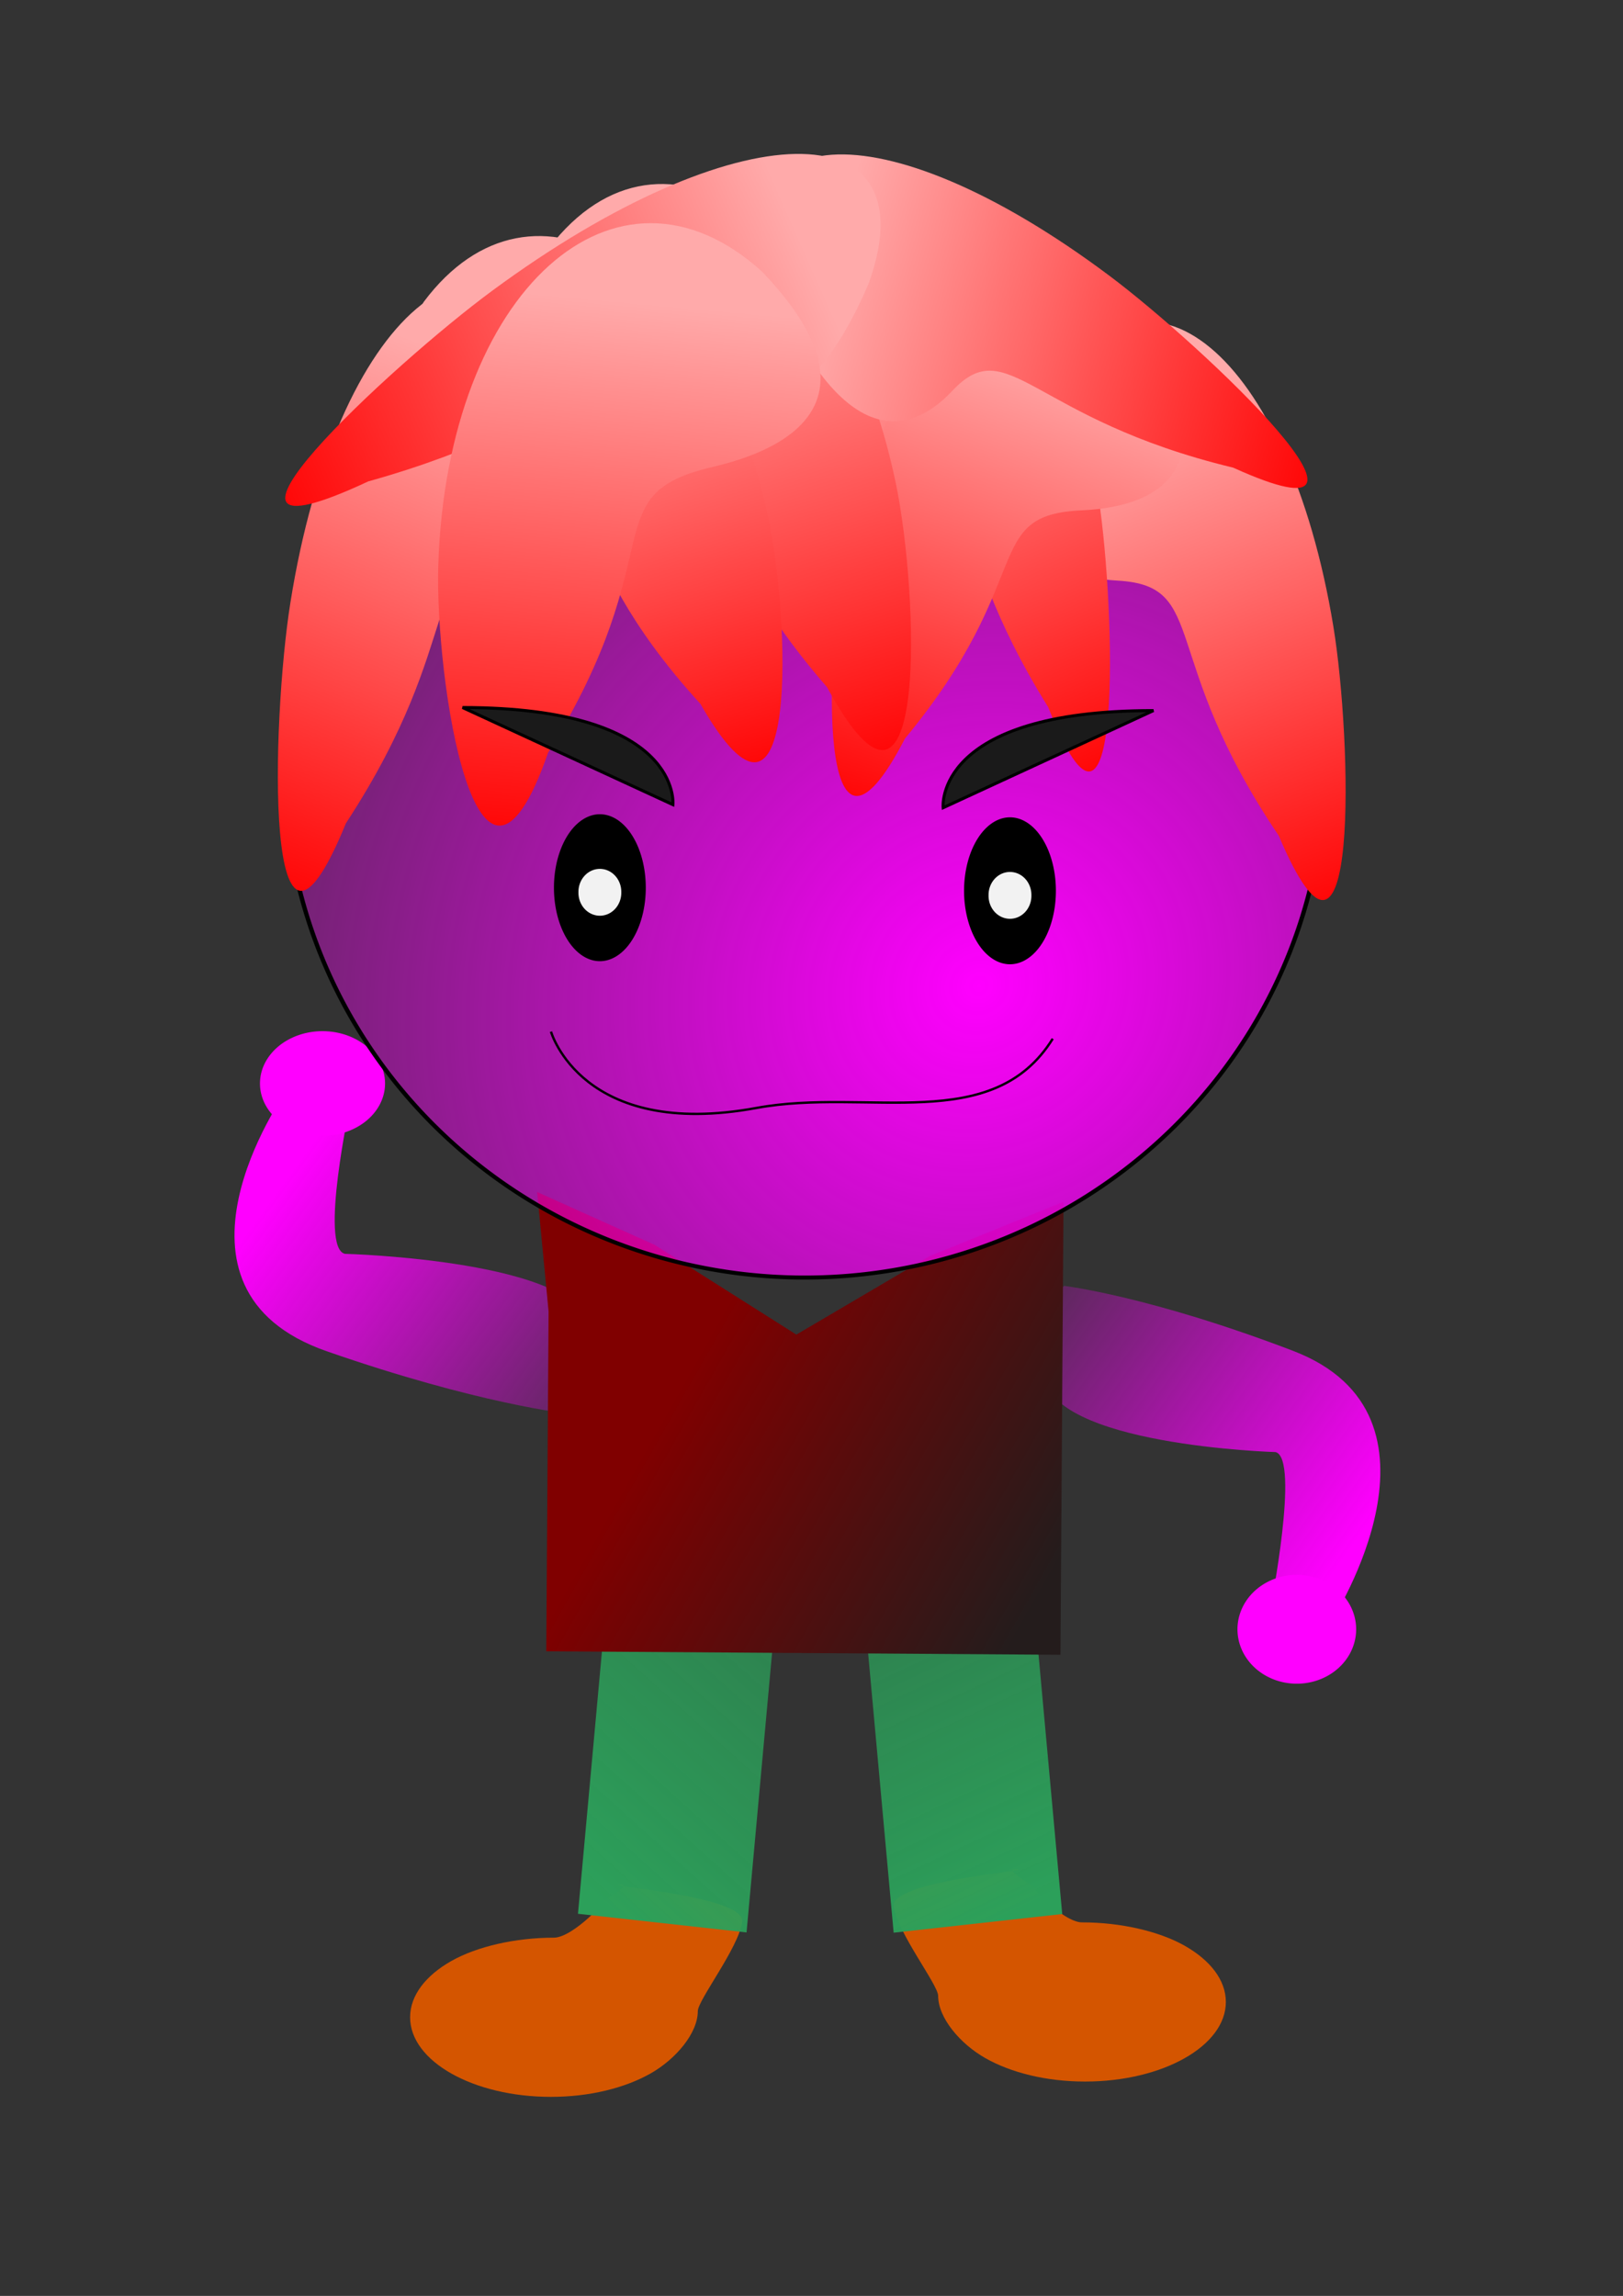 <?xml version="1.0" encoding="UTF-8" standalone="no"?>
<!-- Created with Inkscape (http://www.inkscape.org/) -->
<svg
    xmlns:inkscape="http://www.inkscape.org/namespaces/inkscape"
    xmlns:rdf="http://www.w3.org/1999/02/22-rdf-syntax-ns#"
    xmlns="http://www.w3.org/2000/svg"
    xmlns:sodipodi="http://sodipodi.sourceforge.net/DTD/sodipodi-0.dtd"
    xmlns:cc="http://creativecommons.org/ns#"
    xmlns:xlink="http://www.w3.org/1999/xlink"
    xmlns:dc="http://purl.org/dc/elements/1.1/"
    xmlns:svg="http://www.w3.org/2000/svg"
    xmlns:ns1="http://sozi.baierouge.fr"
    id="svg2"
    sodipodi:docname="29.svg"
    viewBox="0 0 744.09 1052.4"
    sodipodi:version="0.32"
    inkscape:output_extension="org.inkscape.output.svg.inkscape"
    inkscape:version="0.46"
  >
  <rect x="0" y="0" width="744.09" height="1052.4" fill="#333333" stroke="none"/>
  <defs
      id="defs4"
    >
    <linearGradient
        id="linearGradient3203"
        inkscape:collect="always"
      >
      <stop
          id="stop3205"
          style="stop-color:#ffaaaa"
          offset="0"
      />
      <stop
          id="stop3207"
          style="stop-color:#ff0000"
          offset="1"
      />
    </linearGradient
    >
    <radialGradient
        id="radialGradient2765"
        gradientUnits="userSpaceOnUse"
        cy="217.61"
        cx="484.41"
        gradientTransform="matrix(.838 -1.946 1.777 .765 -251.08 1336.5)"
        r="239.54"
        inkscape:collect="always"
      >
      <stop
          id="stop3159"
          style="stop-color:#ff00ff"
          offset="0"
      />
      <stop
          id="stop3161"
          style="stop-color:#ff00ff;stop-opacity:0"
          offset="1"
      />
    </radialGradient
    >
    <linearGradient
        id="linearGradient2767"
        y2="462.17"
        xlink:href="#linearGradient3203"
        gradientUnits="userSpaceOnUse"
        x2="-101.03"
        gradientTransform="matrix(1.18 0 0 1 805.91 9.822)"
        y1="237.13"
        x1="-204.86"
        inkscape:collect="always"
    />
    <linearGradient
        id="linearGradient2769"
        y2="462.17"
        xlink:href="#linearGradient3203"
        gradientUnits="userSpaceOnUse"
        x2="-101.03"
        gradientTransform="matrix(1.09 0 0 1 687.09 -49.11)"
        y1="237.13"
        x1="-204.86"
        inkscape:collect="always"
    />
    <linearGradient
        id="linearGradient2771"
        y2="462.17"
        xlink:href="#linearGradient3203"
        gradientUnits="userSpaceOnUse"
        x2="-101.03"
        gradientTransform="matrix(-1.292 0 0 .894 274.31 10.991)"
        y1="237.13"
        x1="-204.86"
        inkscape:collect="always"
    />
    <linearGradient
        id="linearGradient2773"
        y2="462.17"
        xlink:href="#linearGradient3203"
        gradientUnits="userSpaceOnUse"
        x2="-101.03"
        gradientTransform="matrix(1.484 0 0 .979 643.04 -49.157)"
        y1="237.13"
        x1="-204.86"
        inkscape:collect="always"
    />
    <linearGradient
        id="linearGradient2775"
        y2="462.17"
        xlink:href="#linearGradient3203"
        gradientUnits="userSpaceOnUse"
        x2="-101.03"
        gradientTransform="matrix(1.45 0 0 .91 580.06 -11.775)"
        y1="237.13"
        x1="-204.86"
        inkscape:collect="always"
    />
    <linearGradient
        id="linearGradient2777"
        y2="462.17"
        xlink:href="#linearGradient3203"
        gradientUnits="userSpaceOnUse"
        x2="-101.03"
        gradientTransform="matrix(-1.202 0 0 1.053 31.116 -18.826)"
        y1="237.13"
        x1="-204.86"
        inkscape:collect="always"
    />
    <linearGradient
        id="linearGradient2779"
        y2="462.17"
        xlink:href="#linearGradient3203"
        gradientUnits="userSpaceOnUse"
        x2="-101.03"
        gradientTransform="matrix(.671 -.817 .742 .738 390.09 -164.82)"
        y1="237.13"
        x1="-204.86"
        inkscape:collect="always"
    />
    <linearGradient
        id="linearGradient2781"
        y2="462.17"
        xlink:href="#linearGradient3203"
        gradientUnits="userSpaceOnUse"
        x2="-101.03"
        gradientTransform="matrix(-.827 -.709 -.776 .755 431.62 -150.17)"
        y1="237.13"
        x1="-204.86"
        inkscape:collect="always"
    />
    <linearGradient
        id="linearGradient2783"
        y2="462.17"
        xlink:href="#linearGradient3203"
        gradientUnits="userSpaceOnUse"
        x2="-101.03"
        gradientTransform="matrix(-1.546 .295 .183 .962 -5.463 31.264)"
        y1="237.13"
        x1="-204.86"
        inkscape:collect="always"
    />
    <linearGradient
        id="linearGradient3591"
        y2="735.25"
        gradientUnits="userSpaceOnUse"
        x2="474.26"
        y1="641.24"
        x1="308.69"
        inkscape:collect="always"
      >
      <stop
          id="stop3587"
          style="stop-color:#800000"
          offset="0"
      />
      <stop
          id="stop3589"
          style="stop-color:#241c1c"
          offset="1"
      />
    </linearGradient
    >
    <linearGradient
        id="linearGradient3605"
        y2="658.08"
        gradientUnits="userSpaceOnUse"
        x2="294.66"
        y1="545.83"
        x1="131.9"
        inkscape:collect="always"
      >
      <stop
          id="stop3601"
          style="stop-color:#ff00ff"
          offset="0"
      />
      <stop
          id="stop3603"
          style="stop-color:#ff00ff;stop-opacity:0"
          offset="1"
      />
    </linearGradient
    >
    <linearGradient
        id="linearGradient3621"
        y2="641.2"
        gradientUnits="userSpaceOnUse"
        x2="305.38"
        y1="517.72"
        x1="138.4"
        inkscape:collect="always"
      >
      <stop
          id="stop3617"
          style="stop-color:#ff00ff"
          offset="0"
      />
      <stop
          id="stop3619"
          style="stop-color:#ff00ff;stop-opacity:0"
          offset="1"
      />
    </linearGradient
    >
    <linearGradient
        id="linearGradient2675"
        y2="-401.8"
        gradientUnits="userSpaceOnUse"
        x2="218.63"
        y1="-918.61"
        x1="394.22"
        inkscape:collect="always"
      >
      <stop
          id="stop2671"
          style="stop-color:#2ca05a"
          offset="0"
      />
      <stop
          id="stop2673"
          style="stop-color:#2ca05a;stop-opacity:0"
          offset="1"
      />
    </linearGradient
    >
    <linearGradient
        id="linearGradient2683"
        y2="391.84"
        gradientUnits="userSpaceOnUse"
        x2="674.09"
        y1="834.68"
        x1="351.94"
        inkscape:collect="always"
      >
      <stop
          id="stop2679"
          style="stop-color:#2ca05a"
          offset="0"
      />
      <stop
          id="stop2681"
          style="stop-color:#2ca05a;stop-opacity:0"
          offset="1"
      />
    </linearGradient
    >
  </defs
  >
  <sodipodi:namedview
      id="base"
      inkscape:zoom="0.71268239"
      borderopacity="1.0"
      inkscape:current-layer="layer1"
      inkscape:cx="372.04724"
      inkscape:window-y="0"
      borderlayer="false"
      showgrid="false"
      inkscape:guide-bbox="true"
      showguides="true"
      bordercolor="#666666"
      inkscape:window-x="0"
      guidetolerance="10"
      objecttolerance="10"
      inkscape:window-width="1269"
      inkscape:pageopacity="0.0"
      inkscape:pageshadow="2"
      pagecolor="#ffffff"
      gridtolerance="10000"
      inkscape:cy="683.3384"
      inkscape:document-units="px"
      inkscape:window-height="965"
      showborder="true"
  />
  <g
      id="layer1"
      inkscape:label="Layer 1"
      inkscape:groupmode="layer"
    >
    <g
        id="g2690"
      >
      <path
          id="path2688"
          sodipodi:nodetypes="cssssssssss"
          style="fill-rule:evenodd;fill:#d45500"
          d="m430.11 914.85c0 10.07 10.04 22 21.72 28.6 11.68 6.61 27.82 10.69 45.63 10.69 17.82 0 33.95-4.08 45.64-10.69 11.68-6.6 18.91-15.72 18.91-25.79s-7.23-19.19-18.91-25.79c-11.69-6.61-29.22-10.69-47.04-10.69-8.91 0-26.64-19.17-20.27-15.36 2.32 1.39-17.26-9.58-9.93-9.03 9.37 0.7-57.92 5.13-56.1 17.21 1.81 12.08 20.35 35.82 20.35 40.85z"
      />
      <path
          id="path3643"
          sodipodi:nodetypes="cssssssssss"
          style="fill-rule:evenodd;fill:#d45500"
          d="m319.92 921.87c0 10.07-10.04 22-21.72 28.6s-27.82 10.69-45.63 10.69c-17.82 0-33.95-4.09-45.64-10.69-11.68-6.6-18.91-15.73-18.91-25.79 0-10.07 7.23-19.19 18.91-25.8 11.69-6.6 29.23-10.69 47.04-10.69 8.91 0 26.64-19.16 20.27-15.35-2.32 1.39 17.26-9.58 9.93-9.04-9.36 0.7 57.92 5.13 56.11 17.21-1.82 12.08-20.36 35.82-20.36 40.86z"
      />
      <rect
          id="rect3583"
          style="fill-rule:evenodd;fill:url(#linearGradient2675)"
          inkscape:transform-center-x="19.12313"
          inkscape:transform-center-y="-41.639722"
          transform="matrix(.994 -.11 -.091 -.996 0 0)"
          height="130.5"
          width="77.752"
          y="-925.63"
          x="327.44"
      />
      <rect
          id="rect3579"
          style="fill-rule:evenodd;fill:url(#linearGradient2683)"
          inkscape:transform-center-x="19.123119"
          inkscape:transform-center-y="41.639698"
          transform="matrix(.994 .11 -.091 .996 0 0)"
          height="130.5"
          width="77.752"
          y="712.3"
          x="343.74"
      />
      <g
          id="g3573"
          transform="matrix(-1.077 0 0 -1.111 756.24 1301.8)"
        >
        <path
            id="path3575"
            sodipodi:nodetypes="cscccsc"
            style="fill-rule:evenodd;fill:url(#linearGradient3621)"
            d="m249.15 641.2s-36.18-4.13-97.34-26.77c-72.356-26.79-16.93-110.66-16.93-110.66l26.53 4.21s-12.64 61.96-2.25 64.65c0 0 96.92 2.69 98.65 32.27 1.73 29.57 1.73 28.23 1.73 28.23"
        />
        <path
            id="path3577"
            sodipodi:rx="25.256693"
            sodipodi:ry="22.450394"
            style="fill-rule:evenodd;fill:#ff00ff"
            sodipodi:type="arc"
            d="m181.01 499.52a25.257 22.45 0 1 1 -50.52 0 25.257 22.45 0 1 1 50.52 0z"
            transform="translate(-5.613)"
            sodipodi:cy="499.52124"
            sodipodi:cx="155.7496"
        />
      </g
      >
      <g
          id="g3569"
          transform="matrix(1.135 0 0 1.068 -22.546 -36.838)"
        >
        <path
            id="path2793"
            sodipodi:nodetypes="cscccsc"
            style="fill-rule:evenodd;fill:url(#linearGradient3605)"
            d="m249.15 641.2s-36.18-4.13-97.34-26.77c-72.356-26.79-16.93-110.66-16.93-110.66l26.53 4.21s-12.64 61.96-2.25 64.65c0 0 96.92 2.69 98.65 32.27 1.73 29.57 1.73 28.23 1.73 28.23"
        />
        <path
            id="path3567"
            sodipodi:rx="25.256693"
            sodipodi:ry="22.450394"
            style="fill-rule:evenodd;fill:#ff00ff"
            sodipodi:type="arc"
            d="m181.01 499.52a25.257 22.45 0 1 1 -50.52 0 25.257 22.45 0 1 1 50.52 0z"
            transform="translate(-5.613)"
            sodipodi:cy="499.52124"
            sodipodi:cx="155.7496"
        />
      </g
      >
      <path
          id="rect2696"
          sodipodi:nodetypes="ccccccccccccc"
          style="fill-rule:evenodd;fill:url(#linearGradient3591)"
          d="m246.27 546.41l53.86 24.22 64.97 41.13 61.28-36.06 61.21-24.84-0.36 51.91-0.35 51.92-0.7 103.83-117.87-0.8-117.86-0.8 0.71-103.83 0.35-51.92-5.24-54.76z"
      />
      <g
          id="g2587"
          transform="translate(4.209 -120.67)"
        >
        <g
            id="g3337"
            transform="translate(-51.917 61.739)"
          >
          <path
              id="path2383"
              sodipodi:rx="238.53543"
              sodipodi:ry="254.67165"
              style="stroke-linejoin:round;stroke-opacity:.996;fill-rule:evenodd;stroke:#000000;stroke-linecap:round;stroke-miterlimit:4.1;stroke-width:2;fill:url(#radialGradient2765)"
              sodipodi:type="arc"
              d="m700.17 449.71a238.54 254.67 0 1 1 -477.07 0 238.54 254.67 0 1 1 477.07 0z"
              transform="matrix(1 0 0 .918 -44.982 -3.599)"
              sodipodi:cy="449.70944"
              sodipodi:cx="461.6362"
          />
          <path
              id="path3201"
              sodipodi:nodetypes="cscsc"
              style="fill-rule:evenodd;fill:url(#linearGradient2767)"
              d="m634 442.05c-55.66-82.38-31.76-114.63-73.88-116.97-35.95-2-58.45-24.36-29.27-85.62 40.64-73.26 107.55-19.02 128.18 106.76 8.44 51.48 12.18 183.82-25.03 95.83z"
          />
          <path
              id="path3211"
              sodipodi:nodetypes="cscsc"
              style="fill-rule:evenodd;fill:url(#linearGradient2769)"
              d="m528.29 383.12c-51.41-82.38-29.33-114.63-68.24-116.97-33.21-2-53.99-24.36-27.04-85.62 37.55-73.26 99.35-19.02 118.4 106.75 7.8 51.48 11.26 183.83-23.12 95.84z"
          />
          <path
              id="path3215"
              sodipodi:nodetypes="cscsc"
              style="fill-rule:evenodd;fill:url(#linearGradient2771)"
              d="m462.61 397.46c60.97-73.66 34.79-102.49 80.93-104.59 39.37-1.79 64.02-21.78 32.06-76.55-44.52-65.51-117.81-17.01-140.4 95.45-9.24 46.03-13.35 164.37 27.41 85.69z"
          />
          <path
              id="path3213"
              sodipodi:nodetypes="cscsc"
              style="fill-rule:evenodd;fill:url(#linearGradient2773)"
              d="m426.87 373.92c-69.99-80.64-39.93-112.2-92.91-114.49-45.19-1.96-73.48-23.85-36.8-83.81 51.11-71.71 135.24-18.62 161.18 104.5 10.61 50.39 15.32 179.93-31.47 93.8z"
          />
          <path
              id="path3217"
              sodipodi:nodetypes="cscsc"
              style="fill-rule:evenodd;fill:url(#linearGradient2775)"
              d="m368.81 381.56c-68.39-74.97-39.02-104.31-90.79-106.45-44.17-1.82-71.82-22.17-35.96-77.91 49.94-66.67 132.16-17.31 157.5 97.15 10.37 46.85 14.98 167.28-30.75 87.21z"
          />
          <path
              id="path3219"
              sodipodi:nodetypes="cscsc"
              style="fill-rule:evenodd;fill:url(#linearGradient2777)"
              d="m206.31 436.28c56.72-86.74 32.36-120.69 75.29-123.16 36.63-2.11 59.56-25.65 29.82-90.15-41.42-77.14-109.6-20.03-130.61 112.41-8.61 54.2-12.43 193.55 25.5 100.9z"
          />
          <path
              id="path3233"
              sodipodi:nodetypes="cscsc"
              style="fill-rule:evenodd;fill:url(#linearGradient2779)"
              d="m613.07 273.29c-92.74-22.29-103.08-62.64-128.76-35.21-21.91 23.4-51.29 22.47-80.15-42.95-31.26-82.23 47-88.5 152.03-9.91 42.99 32.16 143.31 127.27 56.88 88.07z"
          />
          <path
              id="path3235"
              style="fill-rule:evenodd;fill:url(#linearGradient2781)"
              d="m216.53 279.6c102.95-28.77 111.24-67.49 142.57-43.94 26.74 20.09 59.86 16.72 86.97-47.08 28.4-79.76-60.58-79-172.68 3.6-45.88 33.81-151.24 131.51-56.86 87.42z"
              inkscape:transform-center-x="-9.9609732"
              inkscape:transform-center-y="12.027018"
              sodipodi:nodetypes="cscsc"
          />
          <path
              id="path3241"
              sodipodi:nodetypes="cscsc"
              style="fill-rule:evenodd;fill:url(#linearGradient2783)"
              d="m299 403.91c57.81-93.11 20.59-118.15 75.35-130.92 46.72-10.9 72.1-38.03 22.65-89.63-66.68-60.3-144.4 8.57-148.35 134.66-1.62 51.6 17.73 179.79 50.35 85.89z"
          />
        </g
        >
        <path
            id="path3381"
            style="fill-rule:evenodd;stroke:#000000;stroke-width:1.387px;fill:#1a1a1a"
            d="m524.61 446.39c-101.02 0-96.42 44.52-96.42 44.52l96.42-44.52z"
        />
        <path
            id="path3385"
            style="fill-rule:evenodd;stroke:#000000;stroke-width:1.387px;fill:#1a1a1a"
            d="m207.86 444.99c101.02 0 96.43 44.52 96.43 44.52l-96.43-44.52z"
        />
        <g
            id="g3391"
            transform="translate(137.51 -221.7)"
          >
          <path
              id="path3387"
              sodipodi:rx="21.047243"
              sodipodi:ry="33.675591"
              style="fill-rule:evenodd;fill:#000000"
              sodipodi:type="arc"
              d="m154.35 749.28a21.047 33.676 0 1 1 -42.1 0 21.047 33.676 0 1 1 42.1 0z"
              sodipodi:cy="749.28186"
              sodipodi:cx="133.29921"
          />
          <path
              id="path3389"
              sodipodi:rx="9.8220472"
              sodipodi:ry="10.523622"
              style="fill-rule:evenodd;fill:#f2f2f2"
              sodipodi:type="arc"
              d="m143.12 735.95a9.822 10.524 0 1 1 -19.64 0 9.822 10.524 0 1 1 19.64 0z"
              transform="translate(-1.5885e-8 15.435)"
              sodipodi:cy="735.95197"
              sodipodi:cx="133.29921"
          />
        </g
        >
        <g
            id="g3395"
            transform="translate(325.53 -220.29)"
          >
          <path
              id="path3397"
              sodipodi:rx="21.047243"
              sodipodi:ry="33.675591"
              style="fill-rule:evenodd;fill:#000000"
              sodipodi:type="arc"
              d="m154.35 749.28a21.047 33.676 0 1 1 -42.1 0 21.047 33.676 0 1 1 42.1 0z"
              sodipodi:cy="749.28186"
              sodipodi:cx="133.29921"
          />
          <path
              id="path3399"
              sodipodi:rx="9.8220472"
              sodipodi:ry="10.523622"
              style="fill-rule:evenodd;fill:#f2f2f2"
              sodipodi:type="arc"
              d="m143.12 735.95a9.822 10.524 0 1 1 -19.64 0 9.822 10.524 0 1 1 19.64 0z"
              transform="translate(-1.5885e-8 15.435)"
              sodipodi:cy="735.95197"
              sodipodi:cx="133.29921"
          />
        </g
        >
        <path
            id="path3411"
            sodipodi:nodetypes="csc"
            style="stroke:#000000;stroke-width:1.08px;fill:none"
            d="m248.4 593.57s14.2 49.7 94.25 34.96c51.11-9.41 108.09 12.73 135.78-31.72"
        />
      </g
      >
      <path
          id="path2795"
          style="stroke:#000000;stroke-width:1px;fill:none"
          d="m220.29 940.11z"
      />
    </g
    >
  </g
  >
</svg
>
